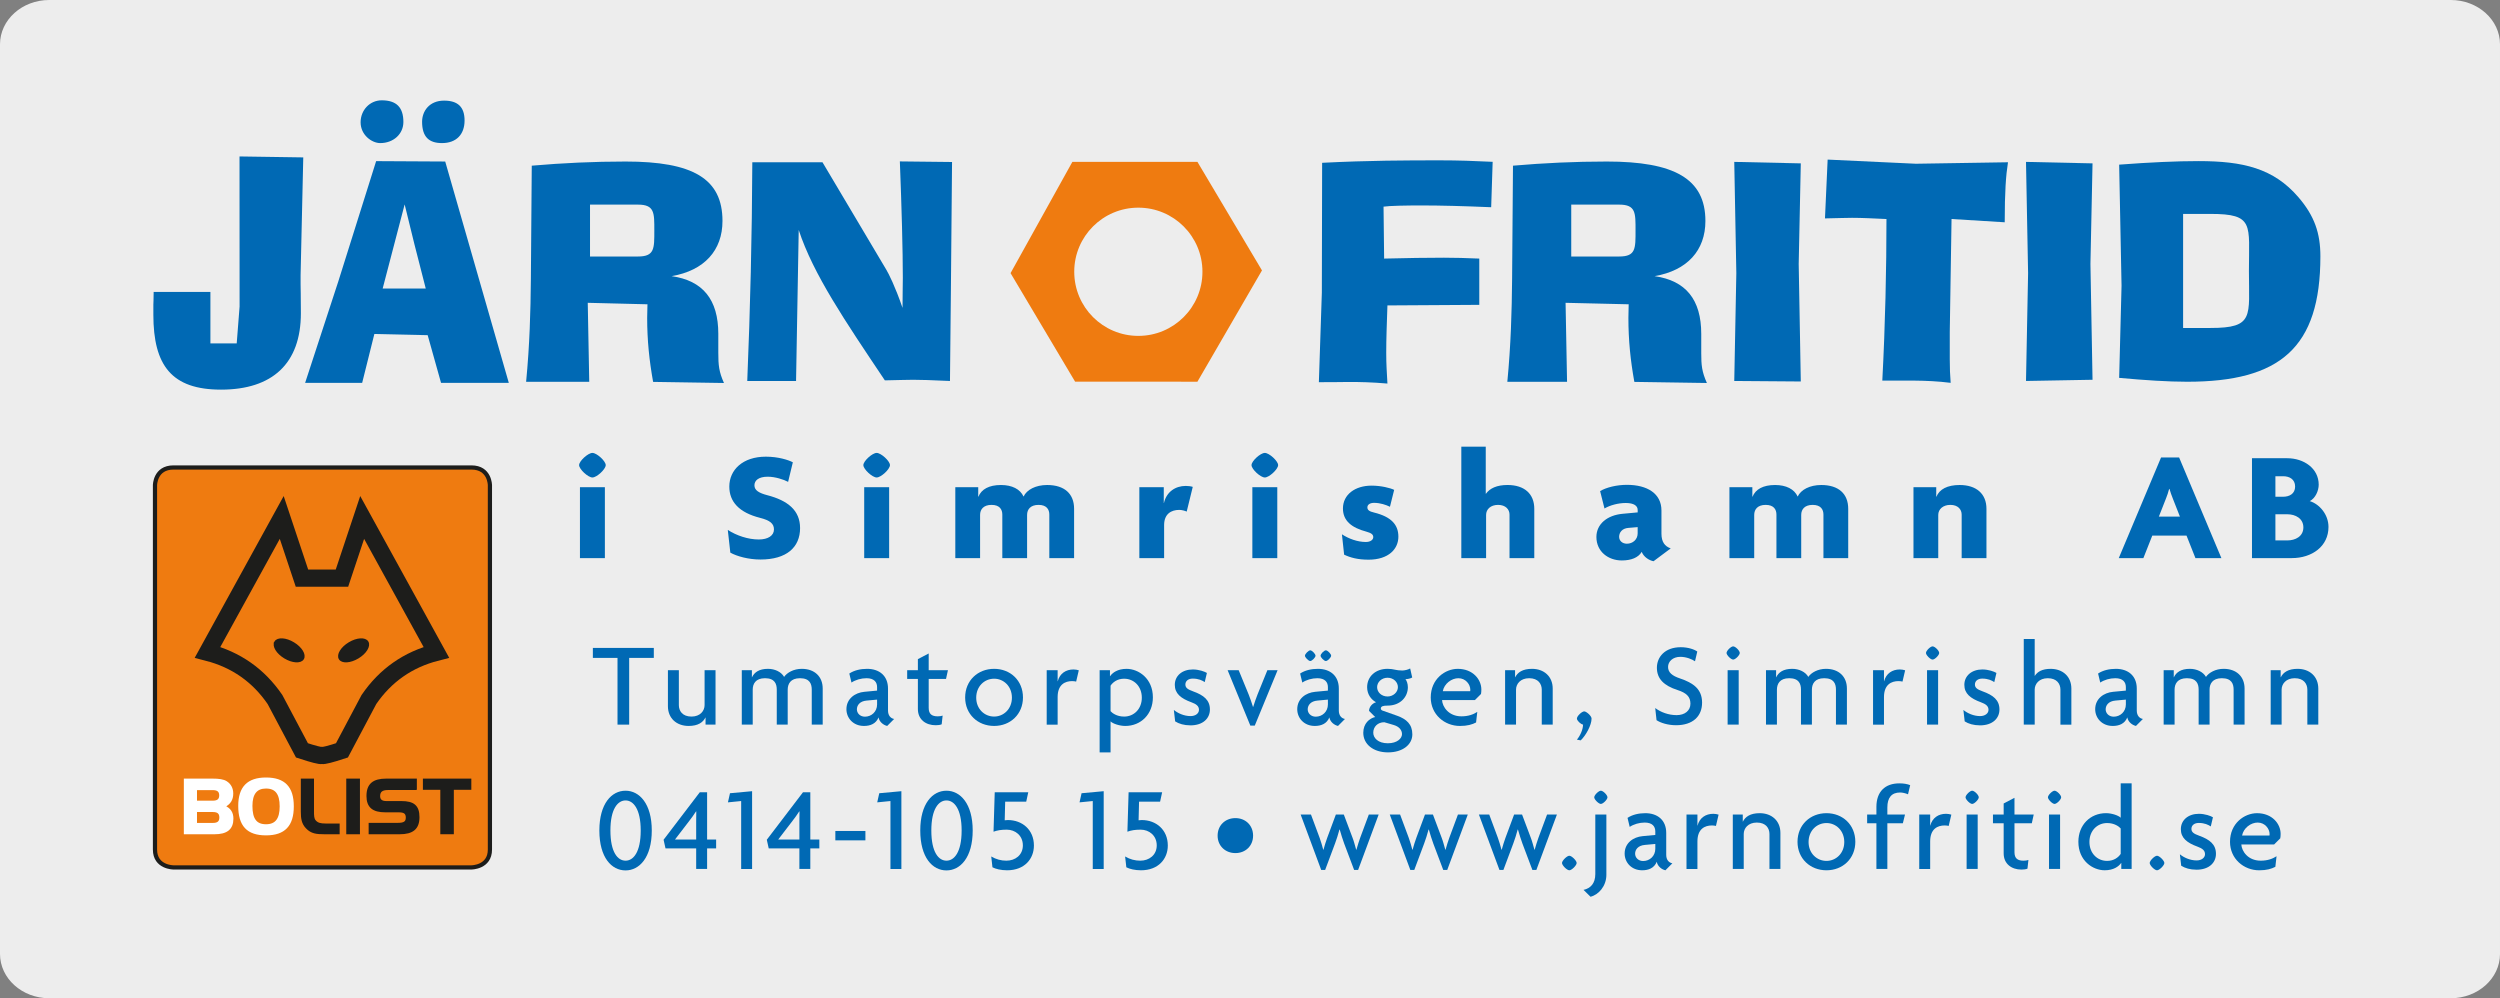 <?xml version="1.0" encoding="UTF-8"?>
<svg id="a" data-name="Lager 1" xmlns="http://www.w3.org/2000/svg" width="73.321mm" height="29.277mm" viewBox="0 0 207.839 82.99">
  <rect x="0" y="0" width="207.839" height="82.99" fill="#808080" stroke="none"/>
  <path d="M207.839,79.305c0,2.035-1.834,3.685-4.098,3.685H4.097c-2.263,0-4.097-1.65-4.097-3.685V3.685C0,1.65,1.834,0,4.097,0h199.644c2.264,0,4.098,1.65,4.098,3.685v75.62Z" fill="#ededed"/>
  <path d="M49.251,39.696c-.364,0-1.107-.69-1.107-1.028s.743-1.015,1.107-1.015,1.106.677,1.106,1.015-.743,1.028-1.106,1.028ZM48.214,46.399v-5.896h2.073v5.896h-2.073Z" fill="#0069b4"/>
  <g>
    <path d="M63.223,46.516c-1.009,0-1.975-.273-2.507-.573l-.211-1.887c.729.469,1.682.794,2.578.794.771,0,1.261-.325,1.261-.833,0-.481-.322-.755-1.149-.963-1.751-.442-2.563-1.34-2.563-2.603,0-1.379,1.107-2.486,3.04-2.486,1.022,0,1.877.273,2.241.468l-.393,1.627c-.363-.195-1.078-.429-1.694-.429-.757,0-1.106.312-1.106.716,0,.417.378.638,1.064.82,1.709.442,2.731,1.263,2.731,2.733,0,1.601-1.121,2.616-3.292,2.616Z" fill="#0069b4"/>
    <path d="M72.882,39.696c-.364,0-1.106-.69-1.106-1.028s.742-1.015,1.106-1.015,1.106.677,1.106,1.015-.742,1.028-1.106,1.028ZM71.846,46.399v-5.896h2.073v5.896h-2.073Z" fill="#0069b4"/>
    <path d="M87.236,46.399v-3.618c0-.43-.225-.807-.896-.807-.658,0-.952.364-.952.833v3.592h-2.06v-3.618c0-.43-.224-.807-.896-.807-.658,0-.952.364-.952.833v3.592h-2.06v-5.896h1.905v.794h.014c.252-.625.883-.976,1.877-.976.911,0,1.597.338,1.877.963.267-.573,1.009-.963,1.961-.963,1.443,0,2.241.729,2.241,1.978v4.1h-2.059Z" fill="#0069b4"/>
    <path d="M98.657,42.533c-.126-.065-.406-.143-.616-.143-.659,0-1.261.325-1.261,1.263v2.746h-2.06v-5.896h2.031v1.314h.014c.21-.924.953-1.419,1.808-1.419.195,0,.434.026.588.078l-.504,2.057Z" fill="#0069b4"/>
    <path d="M105.152,39.696c-.364,0-1.106-.69-1.106-1.028s.742-1.015,1.106-1.015,1.106.677,1.106,1.015-.742,1.028-1.106,1.028ZM104.115,46.399v-5.896h2.073v5.896h-2.073Z" fill="#0069b4"/>
    <path d="M113.762,46.529c-.868,0-1.499-.169-2.018-.417l-.182-1.692c.561.365,1.289.638,1.989.638.378,0,.616-.182.616-.403,0-.247-.21-.352-.574-.456-1.219-.325-1.947-.898-1.947-1.926,0-1.158,1.009-1.9,2.382-1.9.784,0,1.555.195,1.877.352l-.351,1.406c-.309-.156-.812-.326-1.316-.326-.337,0-.561.144-.561.377,0,.222.168.338.561.43,1.429.352,2.017,1.015,2.017,2.004,0,1.002-.784,1.914-2.493,1.914Z" fill="#0069b4"/>
    <path d="M125.495,46.399v-3.618c0-.43-.322-.807-.953-.807-.616,0-.994.364-.994.833v3.592h-2.06v-9.267h2.031v3.917h.015c.322-.456.91-.729,1.793-.729,1.4,0,2.227.729,2.227,1.978v4.1h-2.059Z" fill="#0069b4"/>
    <path d="M137.465,46.659c-.378-.078-.812-.352-.98-.781-.279.481-.882.716-1.652.716-1.121,0-2.115-.729-2.115-1.953,0-1.08.91-1.809,2.171-1.926l1.261-.117v-.195c0-.352-.308-.586-.994-.586-.616,0-1.303.182-1.766.456l-.363-1.445c.518-.312,1.387-.521,2.227-.521,1.681,0,2.872.716,2.872,2.134v1.927c0,.689.28,1.054.771,1.223l-1.43,1.067ZM136.149,43.822l-.771.065c-.532.039-.771.391-.771.742,0,.312.253.573.645.573.49,0,.896-.352.896-.859v-.521Z" fill="#0069b4"/>
    <path d="M151.593,46.399v-3.618c0-.43-.225-.807-.896-.807-.658,0-.952.364-.952.833v3.592h-2.06v-3.618c0-.43-.224-.807-.896-.807-.658,0-.952.364-.952.833v3.592h-2.06v-5.896h1.905v.794h.014c.252-.625.883-.976,1.877-.976.911,0,1.597.338,1.877.963.267-.573,1.009-.963,1.961-.963,1.443,0,2.241.729,2.241,1.978v4.1h-2.059Z" fill="#0069b4"/>
    <path d="M163.084,46.399v-3.618c0-.43-.308-.807-.938-.807-.616,0-1.008.364-1.008.833v3.592h-2.06v-5.896h1.892v.794h.014c.252-.625.91-.976,1.933-.976,1.387,0,2.228.729,2.228,1.978v4.1h-2.06Z" fill="#0069b4"/>
  </g>
  <path d="M182.519,46.399l-.742-1.874h-2.844l-.742,1.874h-2.046l3.517-8.369h1.499l3.516,8.369h-2.157ZM180.627,41.414c-.084-.221-.195-.495-.266-.768h-.028c-.069.273-.168.56-.252.768l-.603,1.536h1.751l-.603-1.536Z" fill="#0069b4"/>
  <path d="M190.526,46.399h-3.306v-8.304h2.928c1.387,0,2.619.846,2.619,2.2,0,.495-.267,1.12-.742,1.367.784.234,1.555,1.093,1.555,2.147,0,1.614-1.373,2.59-3.054,2.59ZM189.811,39.592h-.644v1.705h.644c.519,0,.995-.248.995-.846,0-.612-.477-.859-.995-.859ZM190.161,42.754h-.994v2.174h.994c.658,0,1.331-.326,1.331-1.081,0-.742-.658-1.093-1.331-1.093Z" fill="#0069b4"/>
  <g>
    <path d="M52.307,54.695v5.547h-.97v-5.547h-2.049v-.83h5.067v.83h-2.049Z" fill="#0069b4"/>
    <path d="M58.656,60.242v-.59h-.01c-.2.4-.609.7-1.399.7-.989,0-1.719-.629-1.719-1.639v-2.998h.909v2.908c0,.47.29.95,1.05.95.729,0,1.089-.48,1.089-.95v-2.908h.91v4.527h-.83Z" fill="#0069b4"/>
    <path d="M67.485,60.242v-2.908c0-.47-.159-.95-.979-.95-.789,0-1.02.48-1.02.95v2.908h-.909v-2.908c0-.47-.16-.95-.979-.95-.789,0-1.02.48-1.02.95v2.908h-.909v-4.527h.84v.589h.01c.189-.399.579-.7,1.329-.7.569,0,1.1.25,1.339.67.25-.36.8-.67,1.47-.67,1.049,0,1.739.63,1.739,1.639v2.999h-.91Z" fill="#0069b4"/>
    <path d="M73.757,60.352c-.311-.07-.65-.33-.72-.709-.21.53-.689.709-1.21.709-.899,0-1.459-.66-1.459-1.389,0-.879.72-1.379,1.489-1.449l1.06-.1v-.29c0-.41-.24-.74-.88-.74-.449,0-.919.14-1.249.36l-.18-.75c.409-.27.93-.39,1.479-.39,1.009,0,1.738.57,1.738,1.639v1.829c0,.41.22.65.51.7l-.579.58ZM72.917,58.163l-.869.08c-.58.05-.81.4-.81.729,0,.32.26.61.669.61.54,0,1.01-.41,1.01-1.02v-.4Z" fill="#0069b4"/>
    <path d="M78.647,56.444h-1.439v2.409c0,.52.271.7.75.7.16,0,.3-.02.409-.06l-.079.72c-.12.06-.32.08-.5.08-.819,0-1.479-.47-1.479-1.349v-2.499h-.89v-.729h.89v-.919l.899-.47v1.39h1.6l-.16.729Z" fill="#0069b4"/>
    <path d="M82.647,60.352c-1.35,0-2.409-.969-2.409-2.369,0-1.409,1.06-2.379,2.409-2.379s2.398.97,2.398,2.379c0,1.399-1.05,2.369-2.398,2.369ZM82.647,56.424c-.8,0-1.489.629-1.489,1.579,0,.939.689,1.569,1.489,1.569.789,0,1.479-.63,1.479-1.569,0-.95-.689-1.579-1.479-1.579Z" fill="#0069b4"/>
    <path d="M89.466,56.664c-.08-.02-.199-.04-.329-.04-.59,0-1.21.28-1.21,1.33v2.289h-.909v-4.527h.909v.919h.01c.17-.65.68-.979,1.31-.979.13,0,.34.03.439.07l-.22.939Z" fill="#0069b4"/>
    <path d="M93.547,60.352c-.49,0-1.05-.2-1.22-.38v2.579h-.909v-6.836h.859v.5h.01c.2-.29.63-.61,1.369-.61,1,0,2.189.8,2.189,2.369,0,1.399-.989,2.378-2.299,2.378ZM93.457,56.424c-.58,0-.95.31-1.13.58v2.119c.14.16.52.45,1.13.45.81,0,1.469-.63,1.469-1.569,0-.95-.659-1.579-1.469-1.579Z" fill="#0069b4"/>
    <path d="M98.957,60.302c-.52,0-.949-.13-1.26-.33l-.109-.949c.33.27.85.51,1.389.51.42,0,.7-.23.7-.52,0-.31-.22-.479-.63-.629-.879-.32-1.379-.729-1.379-1.449,0-.75.609-1.279,1.499-1.279.51,0,.999.18,1.169.29l-.18.76c-.21-.14-.52-.29-.999-.29-.37,0-.61.2-.61.49,0,.28.2.41.64.57.89.32,1.399.729,1.399,1.509,0,.72-.55,1.319-1.629,1.319Z" fill="#0069b4"/>
    <path d="M104.317,60.322h-.37l-1.889-4.607h.919l.83,2.019c.12.29.25.69.359,1.03h.021c.109-.34.239-.74.359-1.03l.819-2.019h.85l-1.898,4.607Z" fill="#0069b4"/>
    <path d="M111.236,60.352c-.311-.07-.65-.33-.72-.709-.21.53-.689.709-1.21.709-.899,0-1.459-.66-1.459-1.389,0-.879.72-1.379,1.489-1.449l1.06-.1v-.29c0-.41-.24-.74-.88-.74-.449,0-.919.14-1.249.36l-.18-.75c.409-.27.93-.39,1.479-.39,1.009,0,1.738.57,1.738,1.639v1.829c0,.41.22.65.51.7l-.579.58ZM108.927,54.955c-.141,0-.44-.3-.44-.44,0-.15.3-.45.44-.45.149,0,.439.3.439.45,0,.14-.29.44-.439.44ZM110.396,58.163l-.869.08c-.58.05-.81.4-.81.729,0,.32.26.61.669.61.54,0,1.01-.41,1.01-1.02v-.4ZM110.226,54.955c-.15,0-.439-.3-.439-.44,0-.15.289-.45.439-.45.149,0,.439.3.439.45,0,.14-.29.44-.439.44Z" fill="#0069b4"/>
    <path d="M115.396,62.55c-1.239,0-2.059-.689-2.059-1.629,0-.79.53-1.209.989-1.31l-.51-.509c0-.33.271-.63.58-.72-.41-.23-.739-.66-.739-1.25,0-.89.699-1.529,1.699-1.529.239,0,.439.03.6.07.159.04.39.07.619.07.21,0,.51-.08.66-.17l.17.75c-.12.08-.391.14-.561.14.101.12.2.38.2.669,0,.81-.63,1.529-1.688,1.529-.36,0-.561.05-.561.25,0,.04.03.12.13.16l1.22.43c.79.28,1.27.72,1.27,1.549,0,.859-.81,1.499-2.02,1.499ZM115.865,60.272l-.779-.229c-.55,0-.919.379-.919.869,0,.44.399.88,1.209.88.79,0,1.18-.41,1.18-.76,0-.34-.24-.629-.69-.76ZM115.357,56.344c-.5,0-.87.37-.87.78,0,.43.37.779.87.779.459,0,.859-.35.859-.779,0-.41-.36-.78-.859-.78Z" fill="#0069b4"/>
    <path d="M123.125,57.693l-.51.51h-2.729c.03.56.55,1.35,1.609,1.35.58,0,.999-.16,1.319-.37l-.1.88c-.32.17-.73.29-1.34.29-1.289,0-2.429-.959-2.429-2.369,0-1.539,1.199-2.379,2.249-2.379,1.249,0,1.959.88,1.959,1.719,0,.14-.01.27-.03.37ZM121.246,56.384c-.569,0-1.18.45-1.299,1.08h2.278c.01-.04.01-.08.01-.12,0-.45-.39-.959-.989-.959Z" fill="#0069b4"/>
    <path d="M128.175,60.242v-2.908c0-.47-.289-.95-1.049-.95-.729,0-1.09.48-1.09.95v2.908h-.909v-4.527h.829v.589h.011c.199-.399.609-.7,1.398-.7.99,0,1.72.63,1.72,1.639v2.999h-.91Z" fill="#0069b4"/>
    <path d="M131.416,61.551l-.319-.06c.3-.36.51-.88.51-1.25-.21-.04-.51-.34-.51-.5,0-.22.42-.6.609-.6.17,0,.61.37.61.6,0,.549-.48,1.409-.9,1.809Z" fill="#0069b4"/>
    <path d="M139.336,60.292c-.68,0-1.289-.2-1.619-.419l-.109-1.01c.46.35,1.109.59,1.779.59.689,0,1.148-.38,1.148-.95,0-.58-.329-.899-1.079-1.139-1.119-.36-1.709-.93-1.709-1.849,0-.879.649-1.709,1.989-1.709.619,0,1.139.19,1.369.36l-.19.81c-.229-.16-.709-.37-1.219-.37-.63,0-1.02.39-1.02.839,0,.46.34.74.999.959,1.09.37,1.829.879,1.829,2.009,0,1.12-.749,1.879-2.169,1.879Z" fill="#0069b4"/>
    <path d="M144.087,54.835c-.18,0-.55-.37-.55-.549,0-.19.37-.55.55-.55.189,0,.55.36.55.55,0,.18-.36.549-.55.549ZM143.627,60.242v-4.527h.92v4.527h-.92Z" fill="#0069b4"/>
    <path d="M152.633,60.242v-2.908c0-.47-.159-.95-.979-.95-.789,0-1.02.48-1.02.95v2.908h-.909v-2.908c0-.47-.16-.95-.979-.95-.789,0-1.02.48-1.02.95v2.908h-.909v-4.527h.84v.589h.01c.189-.399.579-.7,1.329-.7.569,0,1.1.25,1.339.67.25-.36.8-.67,1.47-.67,1.049,0,1.739.63,1.739,1.639v2.999h-.91Z" fill="#0069b4"/>
    <path d="M158.165,56.664c-.08-.02-.199-.04-.329-.04-.59,0-1.21.28-1.21,1.33v2.289h-.909v-4.527h.909v.919h.01c.17-.65.68-.979,1.31-.979.13,0,.34.03.439.07l-.22.939Z" fill="#0069b4"/>
    <path d="M160.666,54.835c-.18,0-.55-.37-.55-.549,0-.19.37-.55.55-.55.189,0,.55.36.55.55,0,.18-.36.549-.55.549ZM160.206,60.242v-4.527h.92v4.527h-.92Z" fill="#0069b4"/>
    <path d="M164.596,60.302c-.52,0-.949-.13-1.26-.33l-.109-.949c.33.27.85.51,1.389.51.42,0,.7-.23.7-.52,0-.31-.22-.479-.63-.629-.879-.32-1.379-.729-1.379-1.449,0-.75.609-1.279,1.499-1.279.51,0,.999.18,1.169.29l-.18.76c-.21-.14-.52-.29-.999-.29-.37,0-.61.2-.61.49,0,.28.2.41.64.57.89.32,1.399.729,1.399,1.509,0,.72-.55,1.319-1.629,1.319Z" fill="#0069b4"/>
    <path d="M171.295,60.242v-2.908c0-.47-.29-.95-1.05-.95-.729,0-1.09.48-1.09.95v2.908h-.909v-7.116h.909v3.059h.011c.22-.34.609-.58,1.319-.58.989,0,1.719.63,1.719,1.639v2.999h-.909Z" fill="#0069b4"/>
    <path d="M177.574,60.352c-.311-.07-.65-.33-.72-.709-.21.53-.689.709-1.21.709-.899,0-1.459-.66-1.459-1.389,0-.879.72-1.379,1.489-1.449l1.06-.1v-.29c0-.41-.24-.74-.88-.74-.449,0-.919.14-1.249.36l-.18-.75c.409-.27.93-.39,1.479-.39,1.009,0,1.738.57,1.738,1.639v1.829c0,.41.22.65.51.7l-.579.58ZM176.735,58.163l-.869.08c-.58.05-.81.4-.81.729,0,.32.26.61.669.61.54,0,1.01-.41,1.01-1.02v-.4Z" fill="#0069b4"/>
    <path d="M185.693,60.242v-2.908c0-.47-.159-.95-.979-.95-.789,0-1.02.48-1.02.95v2.908h-.909v-2.908c0-.47-.16-.95-.979-.95-.789,0-1.02.48-1.02.95v2.908h-.909v-4.527h.84v.589h.01c.189-.399.579-.7,1.329-.7.569,0,1.1.25,1.339.67.25-.36.8-.67,1.47-.67,1.049,0,1.739.63,1.739,1.639v2.999h-.91Z" fill="#0069b4"/>
    <path d="M191.823,60.242v-2.908c0-.47-.289-.95-1.049-.95-.729,0-1.09.48-1.09.95v2.908h-.909v-4.527h.829v.589h.011c.199-.399.609-.7,1.398-.7.99,0,1.72.63,1.72,1.639v2.999h-.91Z" fill="#0069b4"/>
  </g>
  <g>
    <path d="M52.007,72.362c-1.159,0-2.179-1.06-2.179-3.318,0-2.239,1.02-3.308,2.179-3.308,1.14,0,2.179,1.069,2.179,3.308,0,2.259-1.039,3.318-2.179,3.318ZM52.007,66.545c-.649,0-1.26.7-1.26,2.499,0,1.819.61,2.509,1.26,2.509.64,0,1.259-.69,1.259-2.509,0-1.799-.619-2.499-1.259-2.499Z" fill="#0069b4"/>
    <path d="M58.786,70.533v1.709h-.909v-1.709h-2.549l-.16-.72,3.009-3.948h.609v3.928h.75v.74h-.75ZM57.866,67.454c-.18.29-.379.55-.569.8l-1.18,1.539h1.76v-1.549c0-.25,0-.5.01-.779l-.021-.01Z" fill="#0069b4"/>
    <path d="M61.617,72.242v-5.647l-1.1.11.17-.759,1.839-.17v6.466h-.909Z" fill="#0069b4"/>
    <path d="M67.366,70.533v1.709h-.909v-1.709h-2.549l-.16-.72,3.009-3.948h.609v3.928h.75v.74h-.75ZM66.447,67.454c-.18.29-.379.55-.569.8l-1.18,1.539h1.76v-1.549c0-.25,0-.5.01-.779l-.021-.01Z" fill="#0069b4"/>
    <path d="M69.447,69.863v-.779h2.499v.779h-2.499Z" fill="#0069b4"/>
    <path d="M74.028,72.242v-5.647l-1.1.11.17-.759,1.839-.17v6.466h-.909Z" fill="#0069b4"/>
    <path d="M78.686,72.362c-1.159,0-2.179-1.06-2.179-3.318,0-2.239,1.02-3.308,2.179-3.308,1.14,0,2.18,1.069,2.18,3.308,0,2.259-1.04,3.318-2.18,3.318ZM78.686,66.545c-.649,0-1.259.7-1.259,2.499,0,1.819.609,2.509,1.259,2.509.64,0,1.26-.69,1.26-2.509,0-1.799-.62-2.499-1.26-2.499Z" fill="#0069b4"/>
    <path d="M83.717,72.352c-.489,0-.949-.11-1.209-.25l-.101-.899c.4.24.82.35,1.26.35.739,0,1.369-.47,1.369-1.27,0-.819-.63-1.309-1.339-1.309-.47,0-.8.06-1.1.17l.1-3.278h2.788l-.169.78h-1.75l-.039,1.549c.079-.01.18-.02.26-.02,1.189,0,2.168.8,2.168,2.119,0,1.099-.77,2.059-2.238,2.059Z" fill="#0069b4"/>
    <path d="M90.847,72.242v-5.647l-1.1.11.17-.759,1.839-.17v6.466h-.909Z" fill="#0069b4"/>
    <path d="M94.847,72.352c-.489,0-.949-.11-1.209-.25l-.101-.899c.4.24.82.35,1.26.35.739,0,1.369-.47,1.369-1.27,0-.819-.63-1.309-1.339-1.309-.47,0-.8.06-1.1.17l.1-3.278h2.788l-.17.78h-1.749l-.039,1.549c.079-.01.18-.02.26-.02,1.189,0,2.169.8,2.169,2.119,0,1.099-.771,2.059-2.239,2.059Z" fill="#0069b4"/>
    <path d="M102.706,70.922c-.829,0-1.479-.59-1.479-1.449,0-.87.65-1.459,1.479-1.459s1.47.589,1.47,1.459c0,.859-.64,1.449-1.47,1.449Z" fill="#0069b4"/>
    <path d="M112.906,72.322h-.33l-.829-2.199c-.131-.34-.25-.76-.37-1.16h-.021c-.109.4-.239.83-.359,1.14l-.83,2.219h-.329l-1.709-4.607h.859l.72,1.939c.109.3.22.679.3.989h.02c.08-.3.2-.689.31-.989l.72-1.939h.66l.729,1.939c.12.31.2.649.3.989h.02c.101-.34.2-.7.311-.989l.72-1.939h.819l-1.709,4.607Z" fill="#0069b4"/>
    <path d="M120.315,72.322h-.33l-.829-2.199c-.131-.34-.25-.76-.37-1.16h-.021c-.109.4-.239.83-.359,1.14l-.829,2.219h-.33l-1.709-4.607h.859l.72,1.939c.109.3.22.679.3.989h.02c.08-.3.2-.689.31-.989l.72-1.939h.66l.729,1.939c.12.31.2.649.3.989h.02c.101-.34.2-.7.311-.989l.72-1.939h.819l-1.709,4.607Z" fill="#0069b4"/>
    <path d="M127.725,72.322h-.33l-.829-2.199c-.131-.34-.25-.76-.37-1.16h-.021c-.109.4-.239.83-.359,1.14l-.829,2.219h-.33l-1.709-4.607h.859l.72,1.939c.109.3.22.679.3.989h.02c.08-.3.2-.689.31-.989l.72-1.939h.66l.729,1.939c.12.31.2.649.3.989h.02c.101-.34.2-.7.311-.989l.72-1.939h.819l-1.709,4.607Z" fill="#0069b4"/>
    <path d="M130.467,72.352c-.199,0-.609-.41-.609-.609,0-.19.41-.6.609-.6s.609.41.609.6c0,.2-.409.609-.609.609Z" fill="#0069b4"/>
    <path d="M132.228,74.55l-.58-.569c.59-.13.979-.54.979-1.319v-4.947h.92v5.017c0,.95-.67,1.669-1.319,1.819ZM133.087,66.835c-.18,0-.55-.37-.55-.549,0-.19.37-.55.55-.55.189,0,.55.36.55.55,0,.18-.36.549-.55.549Z" fill="#0069b4"/>
    <path d="M138.455,72.352c-.311-.07-.65-.33-.72-.709-.21.53-.689.709-1.21.709-.899,0-1.459-.66-1.459-1.389,0-.879.72-1.379,1.489-1.449l1.06-.1v-.29c0-.41-.24-.74-.88-.74-.449,0-.919.14-1.249.36l-.18-.75c.409-.27.93-.39,1.479-.39,1.009,0,1.738.57,1.738,1.639v1.829c0,.41.22.65.51.7l-.579.58ZM137.615,70.163l-.869.08c-.58.05-.81.4-.81.729,0,.32.26.61.669.61.54,0,1.01-.41,1.01-1.02v-.4Z" fill="#0069b4"/>
    <path d="M142.656,68.664c-.08-.02-.199-.04-.329-.04-.59,0-1.21.28-1.21,1.33v2.289h-.909v-4.527h.909v.919h.01c.17-.65.68-.979,1.31-.979.13,0,.34.03.439.07l-.22.939Z" fill="#0069b4"/>
    <path d="M147.105,72.242v-2.908c0-.47-.289-.95-1.049-.95-.729,0-1.09.48-1.09.95v2.908h-.909v-4.527h.829v.589h.011c.199-.399.609-.7,1.398-.7.99,0,1.72.63,1.72,1.639v2.999h-.91Z" fill="#0069b4"/>
    <path d="M151.846,72.352c-1.35,0-2.409-.969-2.409-2.369,0-1.409,1.06-2.379,2.409-2.379s2.398.97,2.398,2.379c0,1.399-1.05,2.369-2.398,2.369ZM151.846,68.424c-.8,0-1.489.629-1.489,1.579,0,.939.689,1.569,1.489,1.569.789,0,1.479-.63,1.479-1.569,0-.95-.689-1.579-1.479-1.579Z" fill="#0069b4"/>
    <path d="M158.625,66.035c-.21-.09-.46-.15-.659-.15-.71,0-1.06.43-1.06,1.249v.58h1.469l-.18.729h-1.289v3.798h-.91v-3.798h-.77v-.729h.77v-.63c0-1.279.73-1.959,1.909-1.959.35,0,.66.05.899.15l-.18.76Z" fill="#0069b4"/>
    <path d="M162.005,68.664c-.08-.02-.199-.04-.329-.04-.59,0-1.21.28-1.21,1.33v2.289h-.909v-4.527h.909v.919h.01c.17-.65.68-.979,1.31-.979.13,0,.34.03.439.07l-.22.939Z" fill="#0069b4"/>
    <path d="M163.956,66.835c-.18,0-.55-.37-.55-.549,0-.19.37-.55.55-.55.189,0,.55.36.55.55,0,.18-.36.549-.55.549ZM163.496,72.242v-4.527h.92v4.527h-.92Z" fill="#0069b4"/>
    <path d="M168.914,68.444h-1.439v2.409c0,.52.271.7.75.7.16,0,.3-.02.409-.06l-.079.72c-.12.06-.32.08-.5.08-.819,0-1.479-.47-1.479-1.349v-2.499h-.89v-.729h.89v-.919l.899-.47v1.39h1.6l-.16.729Z" fill="#0069b4"/>
    <path d="M170.806,66.835c-.18,0-.55-.37-.55-.549,0-.19.37-.55.55-.55.189,0,.55.36.55.55,0,.18-.36.549-.55.549ZM170.346,72.242v-4.527h.92v4.527h-.92Z" fill="#0069b4"/>
    <path d="M176.355,72.242v-.5h-.01c-.2.29-.63.609-1.369.609-1,0-2.189-.799-2.189-2.369,0-1.399.989-2.379,2.299-2.379.49,0,1.05.2,1.22.38v-2.858h.909v7.116h-.859ZM176.305,68.874c-.141-.16-.52-.45-1.13-.45-.81,0-1.469.629-1.469,1.569,0,.949.659,1.579,1.469,1.579.58,0,.949-.31,1.13-.58v-2.119Z" fill="#0069b4"/>
    <path d="M179.325,72.352c-.199,0-.609-.41-.609-.609,0-.19.41-.6.609-.6s.61.41.61.6c0,.2-.41.609-.61.609Z" fill="#0069b4"/>
    <path d="M182.595,72.302c-.52,0-.949-.13-1.26-.33l-.109-.949c.33.27.85.51,1.389.51.42,0,.7-.23.7-.52,0-.31-.22-.479-.63-.629-.88-.32-1.379-.729-1.379-1.449,0-.75.609-1.279,1.499-1.279.51,0,.999.18,1.169.29l-.18.76c-.21-.14-.52-.29-.999-.29-.37,0-.61.2-.61.49,0,.28.2.41.64.57.89.32,1.399.729,1.399,1.509,0,.72-.55,1.319-1.629,1.319Z" fill="#0069b4"/>
    <path d="M189.573,69.693l-.51.51h-2.729c.03.56.55,1.35,1.609,1.35.58,0,.999-.16,1.319-.37l-.1.88c-.32.17-.73.29-1.34.29-1.289,0-2.429-.959-2.429-2.369,0-1.539,1.199-2.379,2.249-2.379,1.249,0,1.959.88,1.959,1.719,0,.14-.01.27-.03.37ZM187.695,68.384c-.569,0-1.18.45-1.299,1.08h2.278c.01-.04.01-.08.01-.12,0-.45-.39-.959-.989-.959Z" fill="#0069b4"/>
  </g>
  <g>
    <path d="M14.422,38.864h24.771c1.537,0,1.537,1.479,1.537,1.479v30.287c0,1.483-1.537,1.483-1.537,1.483H14.422s-1.537,0-1.537-1.483v-30.287s0-1.479,1.537-1.479" fill="#ef7b10"/>
    <path d="M14.422,38.864h24.771c1.537,0,1.537,1.479,1.537,1.479v30.287c0,1.483-1.537,1.483-1.537,1.483H14.422s-1.537,0-1.537-1.483v-30.287s0-1.479,1.537-1.479Z" fill="none" stroke="#1d1d1b" stroke-miterlimit="3.864" stroke-width=".35"/>
    <path d="M26.747,48.065h1.681l1.681-5.046,6.166,11.211c-2.362.608-4.231,1.917-5.605,3.924l-2.242,4.229c-.968.317-1.522.456-1.663.423-.14.033-.696-.106-1.661-.423l-2.243-4.229c-1.374-2.007-3.242-3.316-5.605-3.924l6.166-11.211,1.682,5.046h1.643Z" fill="#ef7b10"/>
    <path d="M26.747,48.065h1.681l1.681-5.046,6.166,11.211c-2.362.608-4.231,1.917-5.605,3.924l-2.242,4.229c-.968.317-1.522.456-1.663.423-.14.033-.696-.106-1.661-.423l-2.243-4.229c-1.374-2.007-3.242-3.316-5.605-3.924l6.166-11.211,1.682,5.046h1.643Z" fill="none" stroke="#1d1d1b" stroke-miterlimit="3.864" stroke-width="1.432"/>
    <path d="M22.893,53.378c.198-.328.869-.285,1.5.097.633.381.985.956.789,1.284-.196.328-.868.283-1.501-.098-.631-.38-.983-.957-.788-1.283" fill="#1d1d1b"/>
    <path d="M22.893,53.378c.198-.328.869-.285,1.5.097.633.381.985.956.789,1.284-.196.328-.868.283-1.501-.098-.631-.38-.983-.957-.788-1.283Z" fill="none" stroke="#1d1d1b" stroke-miterlimit="3.864" stroke-width=".178"/>
    <path d="M30.545,53.378c-.198-.328-.872-.285-1.506.097-.635.381-.987.956-.789,1.284.197.328.871.283,1.504-.098.635-.38.988-.957.791-1.283" fill="#1d1d1b"/>
    <path d="M30.545,53.378c-.198-.328-.872-.285-1.506.097-.635.381-.987.956-.789,1.284.197.328.871.283,1.504-.098.635-.38.988-.957.791-1.283Z" fill="none" stroke="#1d1d1b" stroke-miterlimit="3.864" stroke-width=".178"/>
    <path d="M17.824,69.282c1.017,0,1.505-.375,1.505-1.224,0-.506-.225-.824-.68-1.018.461-.238.667-.573.667-1.07,0-.415-.18-.753-.506-.957-.242-.157-.624-.208-1.149-.208h-2.302v4.477h2.465ZM17.693,68.49h-1.391v-1.057h1.391c.419,0,.618.157.618.531s-.199.526-.618.526M16.302,65.611h1.38c.416,0,.617.155.617.515s-.201.515-.617.515h-1.38v-1.03Z" fill="#fff" fill-rule="evenodd"/>
    <path d="M17.824,69.282c1.017,0,1.505-.375,1.505-1.224,0-.506-.225-.824-.68-1.018.461-.238.667-.573.667-1.07,0-.415-.18-.753-.506-.957-.242-.157-.624-.208-1.149-.208h-2.302v4.477h2.465ZM17.693,68.49h-1.391v-1.057h1.391c.419,0,.618.157.618.531s-.199.526-.618.526ZM16.302,65.611h1.38c.416,0,.617.155.617.515s-.201.515-.617.515h-1.38v-1.03Z" fill="none" stroke="#fff" stroke-miterlimit="3.864" stroke-width=".151"/>
    <path d="M22.115,65.48c.83,0,1.211.504,1.211,1.559s-.381,1.561-1.211,1.561c-.841,0-1.204-.506-1.204-1.599,0-1.017.394-1.521,1.204-1.521M19.881,66.996c0,1.628.692,2.378,2.234,2.378,1.523,0,2.235-.75,2.235-2.335s-.712-2.326-2.235-2.326c-1.504,0-2.234.741-2.234,2.283" fill="#fff" fill-rule="evenodd"/>
    <path d="M22.115,65.48c.83,0,1.211.504,1.211,1.559s-.381,1.561-1.211,1.561c-.841,0-1.204-.506-1.204-1.599,0-1.017.394-1.521,1.204-1.521ZM19.881,66.996c0,1.628.692,2.378,2.234,2.378,1.523,0,2.235-.75,2.235-2.335s-.712-2.326-2.235-2.326c-1.504,0-2.234.741-2.234,2.283Z" fill="none" stroke="#fff" stroke-miterlimit="3.864" stroke-width=".151"/>
    <path d="M26.97,69.281h1.192v-.743h-1.112c-.398,0-.667-.056-.866-.295-.151-.173-.155-.441-.155-.809v-2.63h-.945v2.662c0,.591.063.983.406,1.345.4.426.833.47,1.48.47" fill="#1d1d1b"/>
    <path d="M26.97,69.281h1.192v-.743h-1.112c-.398,0-.667-.056-.866-.295-.151-.173-.155-.441-.155-.809v-2.63h-.945v2.662c0,.591.063.983.406,1.345.4.426.833.47,1.48.47Z" fill="none" stroke="#1d1d1b" stroke-miterlimit="3.864" stroke-width=".151"/>
    <rect x="28.862" y="64.805" width=".987" height="4.477" fill="#1d1d1b"/>
    <rect x="28.862" y="64.805" width=".987" height="4.477" fill="none" stroke="#1d1d1b" stroke-miterlimit="3.864" stroke-width=".151"/>
    <path d="M34.58,65.604v-.799h-2.467c-1.067,0-1.571.401-1.571,1.371,0,.895.468,1.282,1.491,1.282h1.11c.457,0,.669.119.669.517,0,.388-.23.508-.731.508h-2.358v.798h2.507c1.062,0,1.568-.4,1.568-1.343,0-.937-.432-1.266-1.429-1.266h-1.249c-.394,0-.593-.162-.593-.484,0-.41.231-.584.725-.584h2.328Z" fill="#1d1d1b"/>
    <path d="M34.58,65.604v-.799h-2.467c-1.067,0-1.571.401-1.571,1.371,0,.895.468,1.282,1.491,1.282h1.11c.457,0,.669.119.669.517,0,.388-.23.508-.731.508h-2.358v.798h2.507c1.062,0,1.568-.4,1.568-1.343,0-.937-.432-1.266-1.429-1.266h-1.249c-.394,0-.593-.162-.593-.484,0-.41.231-.584.725-.584h2.328Z" fill="none" stroke="#1d1d1b" stroke-miterlimit="3.864" stroke-width=".151"/>
    <polygon points="36.681 65.586 36.681 69.28 37.654 69.28 37.654 65.586 39.109 65.586 39.109 64.805 35.233 64.805 35.233 65.586 36.681 65.586" fill="#1d1d1b"/>
    <polygon points="36.681 65.586 36.681 69.28 37.654 69.28 37.654 65.586 39.109 65.586 39.109 64.805 35.233 64.805 35.233 65.586 36.681 65.586" fill="none" stroke="#1d1d1b" stroke-miterlimit="3.864" stroke-width=".151"/>
    <path d="M17.492,28.549h2.187l.239-3.063-.006-12.48,5.3.08-.222,9.781v.787c0,.174.024.963.024,2.381,0,4.19-2.372,6.358-6.638,6.358-4.095,0-5.627-1.996-5.627-6.235v-.82c0-.1.025-.449.025-1.066h4.718v4.277Z" fill="#0069b4"/>
    <path d="M31.813,23.988l1.828-6.994.809,3.299.945,3.695h-3.582ZM29.979,10.168c0,1.062.939,1.728,1.631,1.728,1.111,0,1.926-.765,1.926-1.754,0-1.209-.568-1.802-1.803-1.802-.988,0-1.754.816-1.754,1.828M36.745,11.896c1.185,0,1.877-.714,1.877-1.877,0-1.134-.568-1.654-1.704-1.654-1.235,0-1.827.889-1.827,1.754,0,1.26.568,1.777,1.654,1.777M25.367,31.828h4.742l1.013-4.061,4.433.098,1.111,3.963h5.633l-5.286-18.4-5.743-.032-3.137,9.975-2.766,8.457Z" fill="#0069b4"/>
    <path d="M62.545,13.491h5.833l5.296,8.916c.197.322.74,1.385,1.358,3.188,0-1.063.025-1.903.025-2.495,0-2.273-.099-5.879-.247-9.681l4.339.049-.098,10.916-.074,7.289c-1.535-.075-2.548-.1-3.068-.1-.421,0-1.186.025-2.346.049-3.309-4.94-5.95-8.818-7.161-12.5l-.221,12.551h-4.057c.247-5.979.396-12.057.421-18.182" fill="#0069b4"/>
    <path d="M109.916,13.535c3.828-.197,7.088-.205,9.805-.205,1.458,0,2.915.049,4.372.123l-.123,3.775c-2.273-.097-4.224-.148-5.829-.148-1.211,0-2.636.025-3.12.1l.049,4.318c1.743-.049,3.762-.074,4.972-.074.865,0,1.853.025,2.939.074v3.846l-7.636.048c-.05,1.485-.1,2.73-.1,3.924,0,1.086.05,1.557.1,2.571-2.569-.223-4.169-.088-5.7-.114l.247-7.441.024-10.797Z" fill="#0069b4"/>
    <polygon points="144.179 13.459 149.71 13.582 149.536 21.947 149.71 31.715 144.179 31.672 144.351 22.713 144.179 13.459" fill="#0069b4"/>
    <path d="M156.833,18.209c-1.111-.051-2.051-.1-2.865-.1-.42,0-1.162.026-2.248.049l.222-4.89,7.336.345,7.657-.123c-.172,1.084-.272,2.463-.272,4.99l-4.42-.272-.148,9.388v2.271c0,.789.023,1.246.074,1.961-2.125-.271-4.002-.16-5.682-.185.246-4.664.346-9.315.346-13.434" fill="#0069b4"/>
    <polygon points="168.433 13.459 173.964 13.582 173.79 21.947 173.964 31.572 168.433 31.672 168.607 22.713 168.433 13.459" fill="#0069b4"/>
    <path d="M84.013,22.707l5.367,9.024,10.168.002,5.367-9.252-5.367-9.026h-10.395l-5.14,9.252ZM99.966,22.592c0,2.945-2.387,5.332-5.33,5.332s-5.328-2.387-5.328-5.332c-.002-2.941,2.385-5.328,5.328-5.328s5.33,2.387,5.33,5.328" fill="#ef7b10"/>
    <path d="M59.717,29.331v-1.574c0-2.854-1.285-4.43-3.881-4.799,2.724-.469,4.228-2.145,4.228-4.586,0-3.533-2.472-4.943-8.061-4.943-2.63,0-5.226.123-7.795.345l-.074,9.504c-.024,2.586-.098,5.389-.395,8.463h5.248l-.124-6.566,4.964.123c0,.369-.024.761-.024,1.131,0,1.869.173,3.523.494,5.32l5.89.092c-.42-.944-.47-1.477-.47-2.51M53.039,21.325h-3.988v-4.314h3.988c1.386,0,1.358.693,1.358,2.14,0,1.508.028,2.174-1.358,2.174" fill="#0069b4"/>
    <path d="M141.434,29.331v-1.574c0-2.854-1.285-4.43-3.881-4.799,2.723-.469,4.227-2.145,4.227-4.586,0-3.533-2.613-4.943-8.203-4.943-2.629,0-5.225.123-7.794.345l-.074,9.504c-.025,2.586-.099,5.389-.396,8.463h4.965l-.123-6.566,5.246.123c0,.369-.023.761-.023,1.131,0,1.869.172,3.523.494,5.32l6.031.092c-.42-.944-.469-1.477-.469-2.51M134.614,21.325h-3.988v-4.314h3.988c1.387,0,1.357.693,1.357,2.14,0,1.508.03,2.174-1.357,2.174" fill="#0069b4"/>
    <path d="M191.081,16.397c-2.071-2.412-4.614-3.004-8.309-3.004-1.832,0-4.027.1-6.594.295l.198,10.07-.198,7.658c2.196.198,4.071.321,5.651.321,7.722,0,11.078-2.815,11.078-10.426,0-1.93-.494-3.363-1.826-4.914M183.777,27.266h-2.283v-9.482h2.283c3.652,0,3.189.875,3.189,4.742,0,3.779.463,4.74-3.189,4.74" fill="#0069b4"/>
  </g>
</svg>